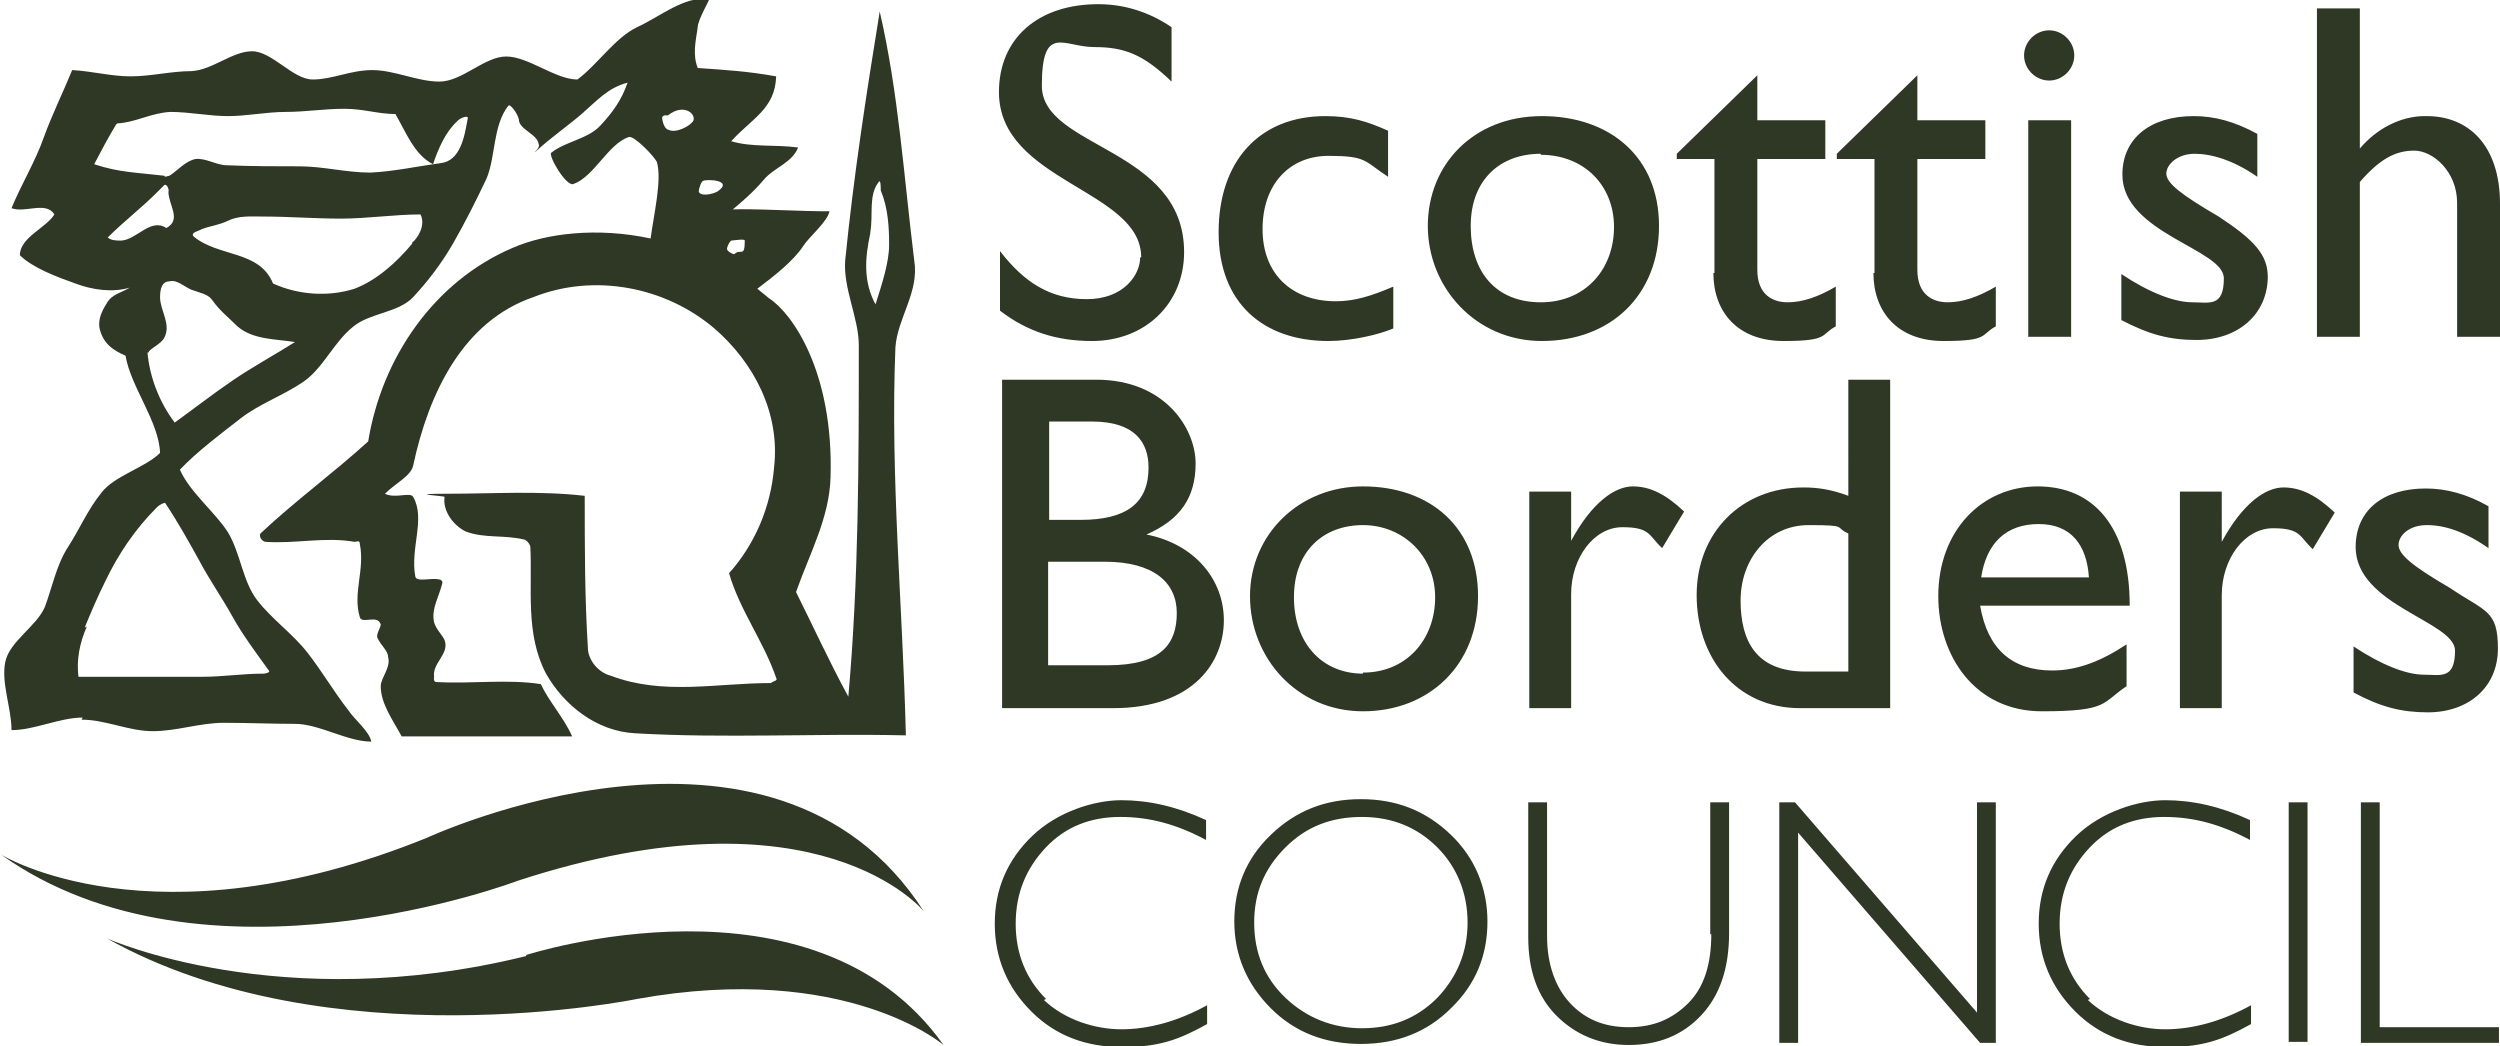 <svg xmlns="http://www.w3.org/2000/svg" viewBox="0 0 239 100"><g fill="#2f3725"><path d="M100 95.5c-1.9-1.9-2.9-4.3-2.9-7.2s1-5.3 2.9-7.3 4.3-2.9 7.1-2.9 5.4.7 8.2 2.2v-1.9c-2.8-1.3-5.5-1.9-8.1-1.9s-6.1 1.1-8.5 3.4-3.6 5.1-3.6 8.4 1.2 6.1 3.5 8.4 5.2 3.4 8.7 3.4 5.4-.7 8.1-2.2v-1.8c-2.9 1.6-5.7 2.3-8.2 2.3s-5.4-.9-7.4-2.8zm30.1-19.1c-3.4 0-6.2 1.1-8.6 3.4s-3.5 5.1-3.5 8.3 1.2 6 3.5 8.3 5.2 3.4 8.6 3.4 6.3-1.1 8.6-3.4c2.4-2.3 3.5-5.1 3.5-8.3s-1.2-6.1-3.5-8.3c-2.4-2.3-5.2-3.4-8.6-3.4zm7.3 19c-2 2-4.4 2.9-7.2 2.9s-5.3-1-7.3-2.9-3-4.3-3-7.2 1-5.2 3-7.2 4.4-2.9 7.3-2.9 5.3 1 7.2 2.9 2.9 4.4 2.9 7.2-1 5.2-2.9 7.2zm26.2-6.1c0 2.9-.7 5.1-2.2 6.6s-3.3 2.3-5.7 2.3-4.2-.8-5.6-2.3-2.2-3.7-2.2-6.4V76.7h-1.8v12.9c0 3.2.9 5.7 2.7 7.5s4.1 2.8 6.9 2.8 5.1-.9 6.9-2.8 2.7-4.5 2.7-7.9V76.7h-1.8v12.6zm25.4 7.5-17.4-20.1h-1.5v23h1.8V79.6l17.4 20.1h1.5v-23H189zm10.8-1.3c-1.9-1.9-2.9-4.3-2.9-7.2s1-5.3 2.9-7.3 4.3-2.9 7.1-2.9 5.4.7 8.2 2.2v-1.9c-2.8-1.3-5.5-1.9-8.1-1.9s-6.1 1.1-8.5 3.4-3.6 5.1-3.6 8.4 1.2 6.1 3.5 8.4 5.2 3.4 8.7 3.4 5.4-.7 8.1-2.2v-1.8c-2.9 1.6-5.7 2.3-8.2 2.3s-5.4-.9-7.4-2.8zm19-18.8h1.8v22.9h-1.8zm8.7 0h-1.8v23h13.2v-1.5h-11.4zM7.8 68.8c2.3 0 4.5 1.1 6.8 1.1s4.5-.8 6.8-.8 4.6.1 6.8.1c2.3 0 5 1.7 7.3 1.7-.2-1-1.6-2.1-2.2-3-1.4-1.8-2.5-3.7-3.9-5.5s-3.4-3.2-4.8-5-1.6-4.5-2.8-6.5c-1.2-1.9-3.7-3.9-4.6-6 1.6-1.7 4-3.5 5.8-4.9s4.1-2.2 6-3.5 2.9-3.8 4.8-5.3c1.6-1.3 4.3-1.3 5.7-2.8s2.7-3.2 3.8-5.1c1.2-2.1 2.2-4.1 3.2-6.2.9-2.1.6-5.1 2.1-7 .2-.2.9.8 1 1.3 0 1 1.8 1.4 1.9 2.4.2.3-.6.9-.3.7 1.4-1.3 3-2.4 4.4-3.6 1.5-1.3 2.5-2.5 4.4-3-.6 1.7-1.4 2.8-2.6 4.1s-3.3 1.5-4.7 2.6c-.3.3 1.4 3.2 2.1 3 2-.7 3.3-3.8 5.3-4.5.5-.2 2.5 1.9 2.7 2.4.5 1.7-.3 5-.6 7.3-5.1-1.1-10-.5-13.2.9-7.5 3.2-12.5 10.5-13.8 18.5-3.3 3-7 5.7-10.3 8.8-.2.3.2.8.5.8 2.8.2 5.7-.5 8.5 0 .2 0 .5-.2.5.2.5 2.5-.7 4.7 0 7 .2.7 1.7-.3 2 .7 0 .3-.5 1-.3 1.3.3.7 1 1.2 1 1.8.3 1-.7 2-.7 2.8 0 1.7 1.2 3.3 2 4.8h16.3c-.8-1.8-2.2-3.3-3-5-3.3-.5-6.6 0-10-.2-.3 0-.2-.5-.2-.5-.2-1.3 1.5-2.2 1-3.5-.2-.5-.8-1-1-1.7-.3-1.3.5-2.5.8-3.8 0-.2-.2-.3-.3-.3-.8-.2-2.2.3-2.3-.3-.5-2.7 1-5.5-.2-7.6-.3-.5-1.7.2-2.7-.3 1-1 2.5-1.7 2.7-2.7 1.5-7 4.8-13.8 11.5-16.1 5.8-2.3 12.6-1 17.3 3 3.8 3.3 6.3 8.1 5.7 13.3-.3 3.7-1.8 7.3-4.3 10.1 1 3.5 3.3 6.5 4.5 10 .2.3-.3.3-.5.5-5.2 0-10.3 1.2-15.3-.7-1.2-.3-2.2-1.5-2.2-2.7-.3-4.8-.3-9.6-.3-14.5-4.3-.5-8.8-.2-13.1-.2s-.3.2-.3.3c-.2 1.3.8 2.7 2 3.3 1.8.7 3.7.3 5.7.8.3.2.5.5.5.7.2 4-.5 8.3 1.5 12.1 1.7 3 4.8 5.5 8.5 5.7 8.6.5 17.3 0 25.9.2-.3-12.3-1.5-24.8-1-37.1.2-2.8 2.3-5.3 1.8-8.3-1-8.1-1.5-16-3.3-23.8-1.3 8-2.5 15.8-3.3 23.8-.2 2.7 1.3 5.5 1.3 8.1 0 11.1 0 22.4-1 33.6-1.8-3.3-3.3-6.6-5-10 1.3-3.7 3.2-7.1 3.3-11 .3-10.1-3.7-15.7-5.9-17.1l-1.1-.9c1.6-1.2 3.5-2.7 4.4-4.1.5-.8 2.3-2.3 2.5-3.3-2.7 0-5.8-.2-8.5-.2s-1 .5-1.2.4c1.2-1 2.4-2 3.4-3.2s2.7-1.6 3.3-3.1c-2.2-.3-4.4 0-6.4-.6 2-2.2 4.2-3.1 4.3-6.2-2.8-.5-4.7-.6-7.5-.8-.5-1.3-.2-2.5 0-3.9 0-.7 1.2-2.7 1.1-2.7-2.4-.3-4.7 1.7-6.9 2.7-2.1 1-3.8 3.6-5.7 5-2.1 0-4.7-2.2-6.8-2.2S44.2 7.8 42 7.8c-2.1 0-4.3-1.1-6.4-1.1s-3.8.9-5.7.9-3.9-2.7-5.8-2.7-3.8 1.8-5.8 1.9c-1.9 0-3.9.5-5.8.5s-3.7-.5-5.6-.6C6 8.9 5 10.9 4.2 13.1c-.8 2.3-2.2 4.6-3.1 6.8 1.3.5 3.3-.7 4.1.6-.8 1.3-3.3 2.2-3.3 3.9 1.2 1.2 3.6 2.1 5.3 2.7 1.6.6 3.5.9 5.2.4-.8.5-1.7.6-2.2 1.5-.5.8-.8 1.5-.7 2.3.3 1.5 1.3 2.2 2.5 2.7.5 3 3.2 6.3 3.3 9.3-1.4 1.4-4.4 2.2-5.6 3.8-1.3 1.6-2.1 3.5-3.2 5.2S5 56.1 4.3 58C3.5 59.9.9 61.3.5 63.3c-.4 2 .6 4.4.6 6.5 2.2 0 4.6-1.2 6.8-1.2zm75.4-46.6c.3-1.7-.2-3.5.8-4.8.2-.3.2.5.2.8.7 1.7.8 3.5.8 5.2s-.7 3.8-1.3 5.7c-1.2-2.2-1-4.5-.5-6.8zm-13.3.8c.2 0 1.3-.2 1.3 0 0 1.7-.4.7-1 1.3-.2 0-.7-.3-.7-.5s.2-.6.3-.7zm-2.7-5.7c.3-.2 3-.1 1.4 1-.5.3-1.7.5-1.8 0 0-.2.2-.9.4-1zM63.9 11c1.4-1.1 2.6-.2 2.4.5-.2.5-1.7 1.3-2.4.9-.3 0-.6-.7-.6-1.2.2-.3.5-.1.6-.2zM39.4 23.3c-1.5 1.8-3.4 3.5-5.5 4.3-2.5.8-5.4.6-7.8-.5-1.3-3.2-5.2-2.5-7.6-4.5-.3-.4.5-.5.8-.7.8-.3 1.7-.4 2.5-.8 1-.5 2.2-.4 3.3-.4 2.5 0 5 .2 7.5.2s5.1-.4 7.6-.4c.5 1-.2 2.2-.8 2.7zM11.2 11.8c1.8-.1 3.2-1 5.1-1.1 1.8 0 3.7.4 5.5.4s3.7-.4 5.5-.4c1.9 0 3.7-.3 5.6-.3s3.2.5 4.9.5c1 1.7 1.8 3.9 3.6 4.8.5-1.5 1.2-3.1 2.3-4.1.2-.3 1.2-.7 1-.2-.3 1.7-.7 4-2.6 4.2-2.2.3-4.5.8-6.7.9-2.3 0-4.5-.6-6.8-.6s-4.6 0-6.9-.1c-1 0-2-.7-3-.6-1 .2-1.7 1.1-2.5 1.6-.2 0-.4.2-.5 0-2.5-.3-4.3-.3-6.7-1.1.8-1.5 1.2-2.3 2.1-3.8zm.3 11.2c-.3 0-.9 0-1.2-.3 1.5-1.5 3.2-2.8 4.7-4.3l.7-.7c.3-.2.5.6.4.6 0 1.3 1.3 2.7-.2 3.5-1.5-1-2.8 1.1-4.3 1.2zm2.7 10.7c0-.3 1.2-.8 1.5-1.4.7-1.3-.4-2.6-.4-3.9s.5-1.5.9-1.5c.7-.2 1.4.5 2.1.8.8.3 1.6.4 2 1 .7 1 1.6 1.7 2.4 2.5 1.5 1.3 3.7 1.2 5.5 1.5-1.9 1.2-4.1 2.4-6 3.7s-3.7 2.7-5.5 4c-1.5-2-2.4-4.4-2.6-6.7zM8.1 60c.6-1.5 1.3-3.1 2-4.5 1.2-2.5 2.8-4.9 4.9-7 .3-.3.8-.5.8-.4 1.2 1.8 2.2 3.6 3.2 5.4 1 1.9 2.2 3.6 3.2 5.4s2.2 3.4 3.5 5.2c.2.2-.4.3-.5.3-2 0-3.9.3-5.8.3H7.5c-.2-1.6.1-3.2.8-4.8zm41.4 24.2c28.8-9.4 38.8 2.9 38.8 2.9-14.4-22.4-47.5-7-47.5-7C14.6 90.7.1 81.7.1 81.7c19.5 13.9 49.4 2.5 49.4 2.5z"/><path d="M50.3 91.4c-23.5 5.8-40.1-1.7-40.1-1.7 21.2 11.9 50.7 5.8 50.7 5.8 20-3.6 29.3 4.4 29.3 4.4-12.4-17.5-39.9-8.6-39.9-8.6zM109 24.6c0 1.7-1.6 4-5.1 4s-6-1.6-8.3-4.6v5.7c2.6 2 5.4 2.9 8.8 2.9 5.1 0 8.8-3.6 8.8-8.5 0-10-13.6-9.9-13.6-15.9s2.1-3.7 5-3.7 4.7.7 7.4 3.3V2.6c-2.2-1.5-4.6-2.2-7-2.2-5.8 0-9.5 3.3-9.5 8.4 0 8.6 13.6 9.3 13.6 15.8zm18 8c2.2 0 4.8-.6 6.2-1.2v-4c-2.1.9-3.7 1.4-5.5 1.4-4.2 0-7-2.6-7-6.9s2.6-7 6.3-7 3.4.5 5.7 2v-4.4c-2-.9-3.6-1.4-6-1.4-6.3 0-10.2 4.3-10.2 11.1s4.3 10.4 10.5 10.4zm20.4 0c6.6 0 11.2-4.4 11.2-11s-4.7-10.5-11.2-10.5-10.9 4.6-10.9 10.5 4.6 11 10.9 11zm-.1-17.8c4.1 0 7 2.9 7 6.9s-2.7 7.2-7 7.2-6.7-2.9-6.7-7.3 2.8-6.9 6.7-6.9zm16.5 11.3c0 3.7 2.3 6.5 6.7 6.5s3.5-.6 5-1.4v-3.8c-1.7 1-3.2 1.5-4.6 1.5s-2.9-.7-2.9-3.1V15.2h6.5v-3.7H168V7.2l-7.7 7.5v.5h3.6v10.9zm15.3 0c0 3.7 2.3 6.5 6.7 6.5s3.5-.6 5-1.4v-3.8c-1.7 1-3.2 1.5-4.6 1.5s-2.9-.7-2.9-3.1V15.2h6.5v-3.7h-6.5V7.2l-7.7 7.5v.5h3.6v10.9zm14.8-14.6h4.1v20.7h-4.1zm2-3.8c1.3 0 2.4-1.1 2.4-2.4s-1.1-2.4-2.4-2.4-2.4 1.1-2.4 2.4 1.1 2.4 2.4 2.4zm20.9 18.8c0-2.1-1.2-3.5-4.7-5.8-3.6-2.1-5-3.2-5-4.1s1.1-1.9 2.7-1.9 3.7.6 6 2.2v-4.1c-2.2-1.2-4.1-1.7-6.1-1.7-4.1 0-6.8 2.1-6.8 5.6 0 5.6 9.7 7.1 9.7 9.9s-1.4 2.3-3 2.3c-1.7 0-4.1-.9-6.8-2.7v4.4c2.7 1.4 4.6 1.9 7.2 1.9 3.9 0 6.8-2.4 6.8-6.1zm15-15.4c-2.3 0-4.6 1.2-6.2 3.1V.8h-4.1v31.4h4.1V17.4c1.9-2.2 3.4-3 5.2-3s4.1 2 4.1 5v12.8h4.1V19.5c0-5.6-3-8.4-7-8.4zm-122.2 40c3.2-1.4 4.7-3.5 4.7-6.8s-2.9-8-9.5-8h-9v31.4h10.6c7.8 0 10.6-4.5 10.6-8.4s-2.8-7.3-7.4-8.2zm-9.3-10.8h4.1c4.1 0 5.4 2 5.4 4.4 0 3.4-2.1 5-6.5 5h-3zm5.5 23.3h-5.6v-9.9h5.4c4.7 0 6.9 2 6.9 4.9s-1.4 5-6.6 5zm24.5-17.1c-6.1 0-10.8 4.6-10.8 10.5s4.5 11 10.8 11 11-4.4 11-11-4.6-10.5-11-10.5zm0 17.9c-3.9 0-6.6-2.9-6.6-7.3s2.8-6.9 6.6-6.9 6.9 2.9 6.9 6.9-2.7 7.2-6.9 7.2zm19.9-7.6c0-3.5 2.2-6.4 4.9-6.4s2.5.8 3.8 2l2.1-3.5c-1.7-1.6-3.2-2.4-4.9-2.4s-3.9 1.5-5.9 5.2V47h-4v20.7h4V56.9zm26.5-9.4c-1.6-.6-2.9-.8-4.3-.8-5.9 0-10.2 4.3-10.2 10.3s3.8 10.8 9.9 10.8h8.6V36.3h-4zm0 16.8h-4.1c-4.7 0-6.2-2.9-6.2-6.8s2.6-7.2 6.5-7.2 2.4.2 3.8.8zm8.6-7.2c0 5.7 3.5 11 9.9 11s5.7-.8 8.1-2.4v-4c-2.4 1.6-4.7 2.5-7.1 2.5-3.9 0-6.2-2.1-6.9-6.2h14.3c0-7.6-3.5-11.4-8.8-11.4s-9.5 4.2-9.5 10.5zm14.4-1.8h-10.3c.5-3.3 2.4-5.1 5.5-5.1s4.6 2 4.8 5.1zm12.7-3.5V47h-4v20.7h4V56.9c0-3.5 2.2-6.4 4.9-6.4s2.5.8 3.8 2l2.1-3.5c-1.7-1.6-3.2-2.4-4.9-2.4s-3.9 1.5-5.9 5.2zm19.3 12.8c-1.6 0-4-.9-6.7-2.7v4.4c2.6 1.4 4.6 1.9 7.1 1.9 3.9 0 6.7-2.4 6.7-6.1s-1.2-3.5-4.6-5.8c-3.6-2.1-4.9-3.2-4.9-4.1s1-1.9 2.7-1.9 3.6.6 5.9 2.2v-4c-2.1-1.2-4.1-1.7-6-1.7-4.1 0-6.7 2.1-6.7 5.6 0 5.6 9.5 7.1 9.5 9.9s-1.4 2.3-3 2.3z"/></g></svg>